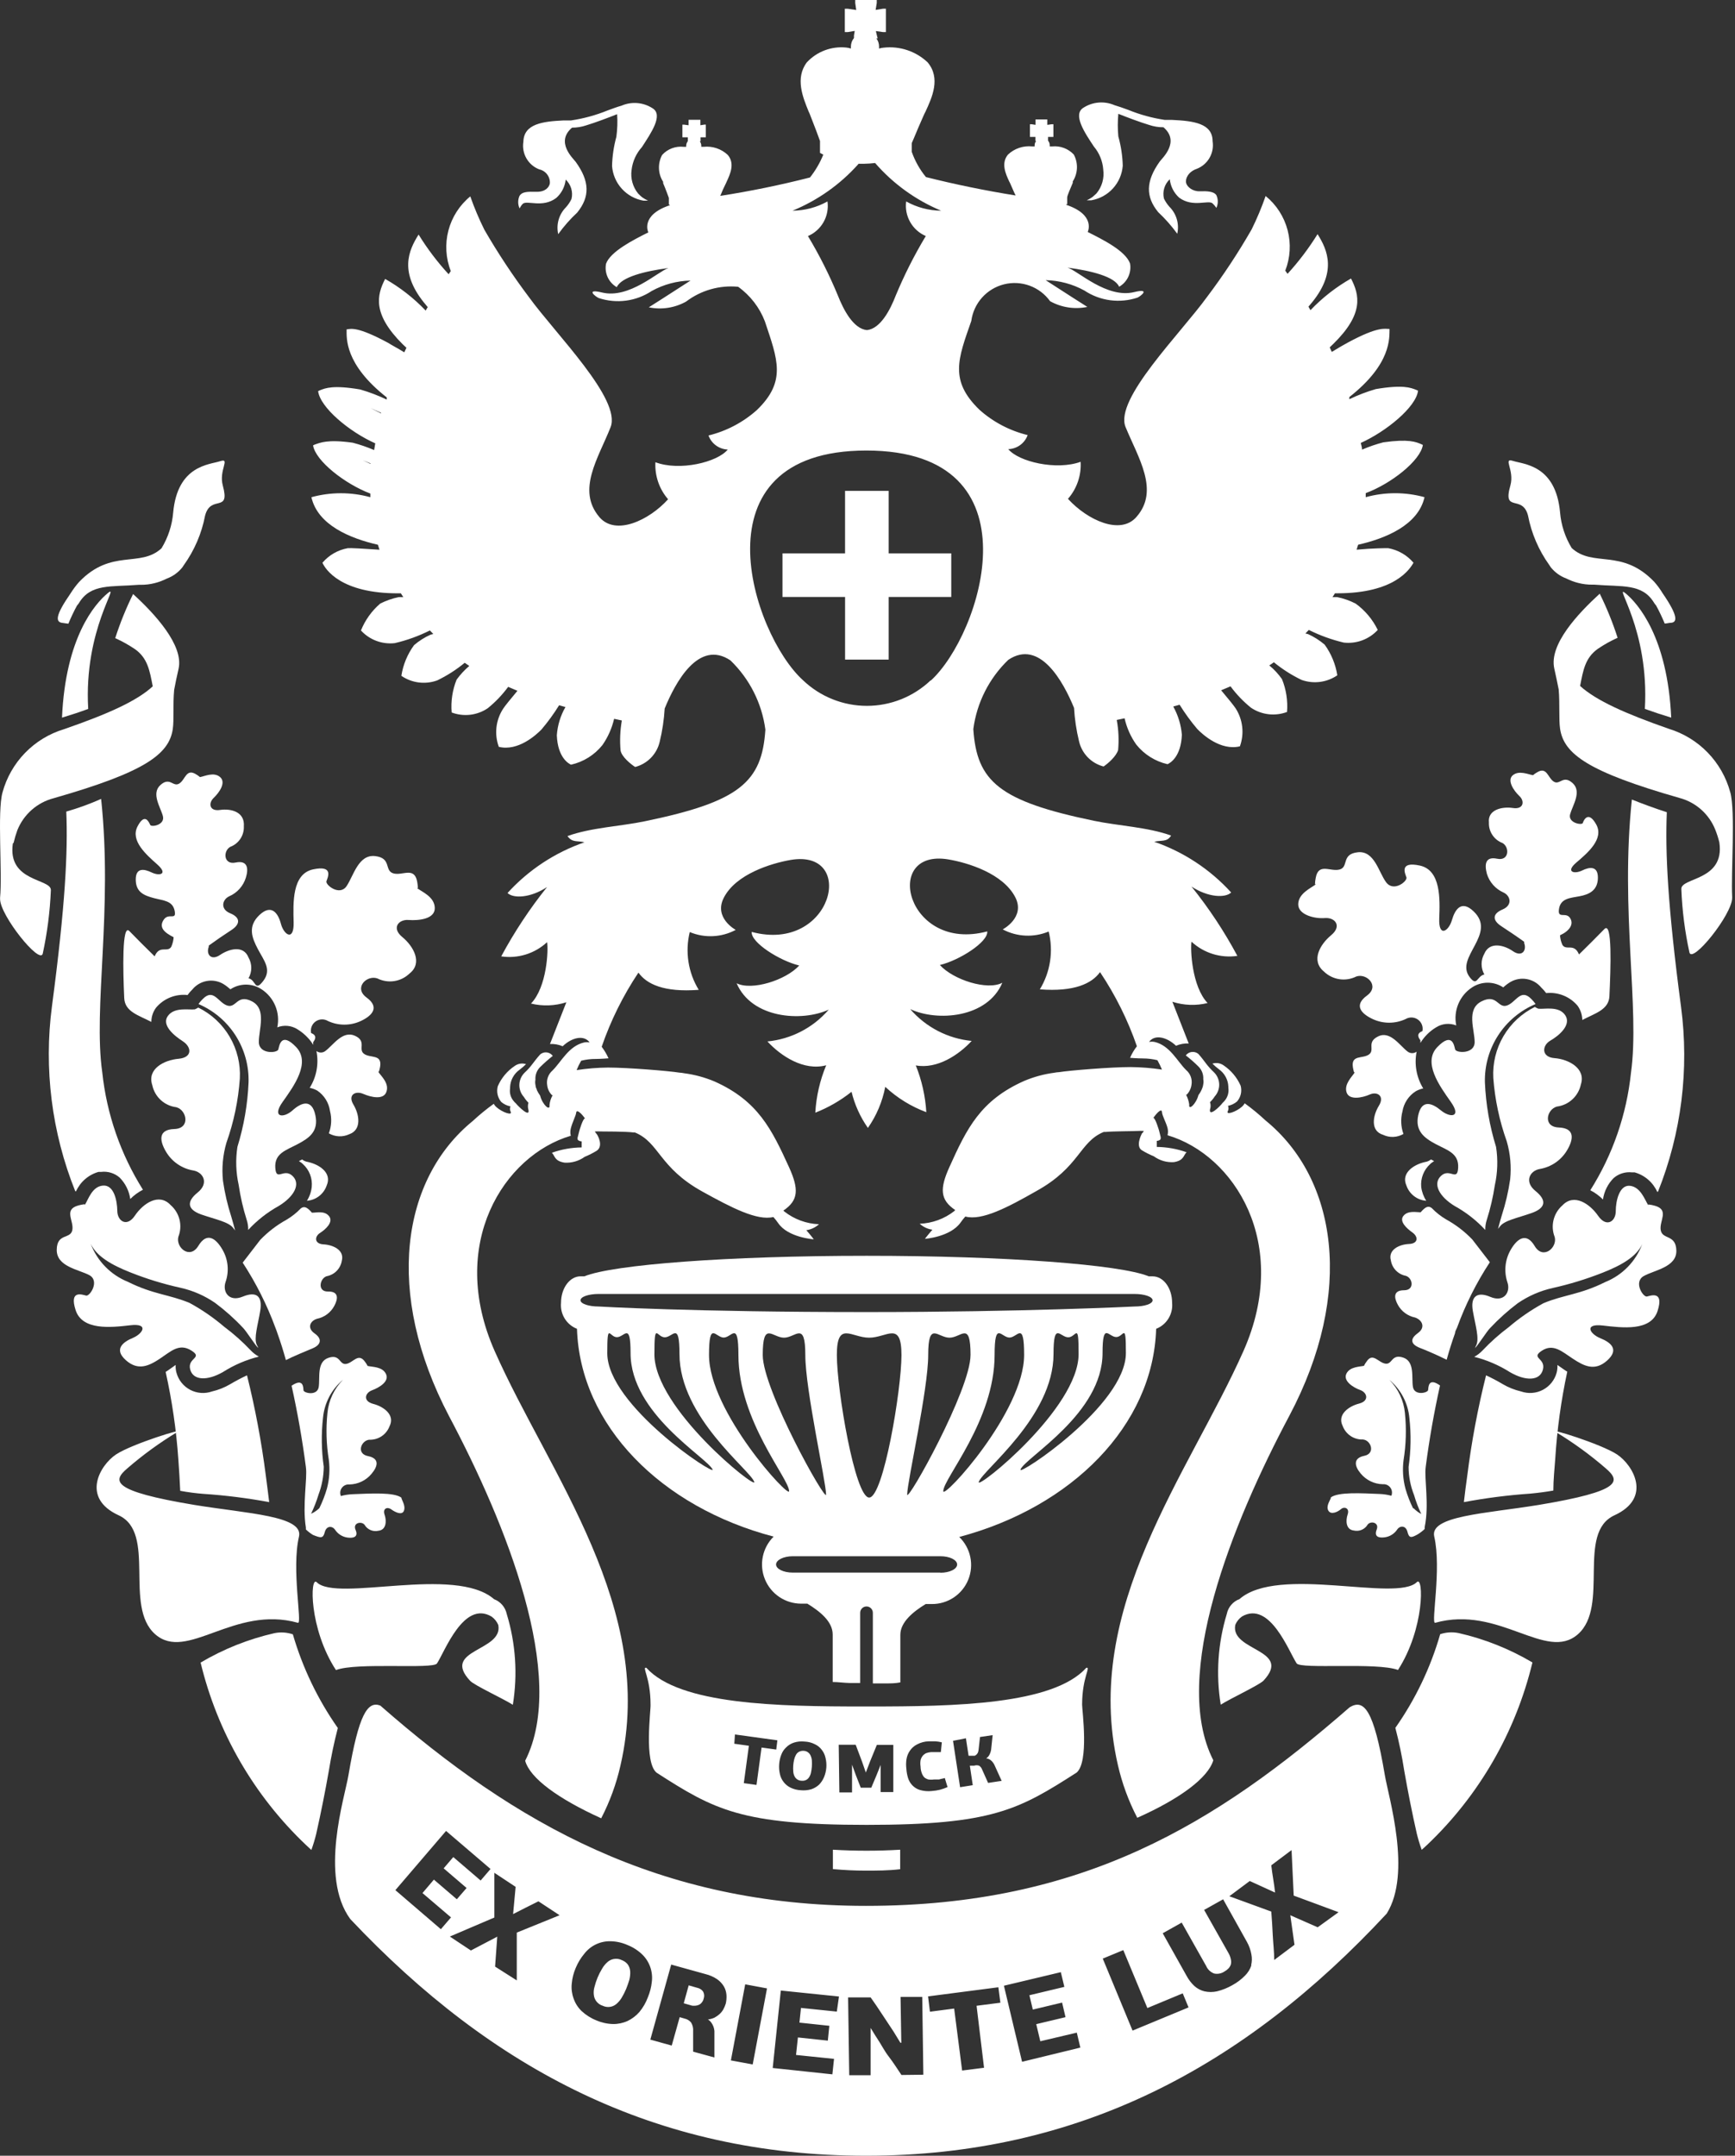 <?xml version="1.0" encoding="UTF-8"?> <svg xmlns="http://www.w3.org/2000/svg" width="736" height="914" viewBox="0 0 736 914" fill="none"><rect x="0" y="0" width="736" height="914" fill="#333333" stroke="none"/><g clip-path="url(#clip0_4768_71)"><path d="M263.79 831.07C262.744 830.541 261.553 830.369 260.4 830.58C259.377 830.753 258.425 831.218 257.66 831.92C256.76 832.72 255.99 833.67 255.4 834.72C253.936 837.119 252.85 839.73 252.18 842.46C251.859 843.56 251.767 844.713 251.91 845.85C252.023 846.894 252.44 847.882 253.108 848.693C253.776 849.503 254.667 850.1 255.67 850.41C256.596 850.854 257.629 851.024 258.647 850.9C259.666 850.776 260.628 850.363 261.42 849.71C262.31 848.96 263.07 848.07 263.68 847.08C264.42 845.86 265.07 844.58 265.62 843.27C266.15 841.97 266.58 840.69 266.96 839.45C267.26 838.31 267.39 837.13 267.34 835.95C267.289 834.92 266.972 833.921 266.42 833.05C265.758 832.145 264.843 831.456 263.79 831.07ZM295.7 842.78L292.15 841.76L290.05 849.36L293.61 850.38C294.11 850.43 294.61 850.43 295.11 850.38C295.6 850.33 296.07 850.21 296.51 850C296.976 849.772 297.383 849.44 297.7 849.03C298.1 848.56 298.37 848.01 298.5 847.41C298.678 846.911 298.746 846.38 298.702 845.852C298.657 845.324 298.499 844.812 298.24 844.35C297.617 843.535 296.717 842.977 295.71 842.78H295.7Z" fill="white"></path><path d="M572.56 723.84C515.8 773.28 459.26 808.06 367.35 808.06C279.63 808.06 218.25 773.02 161.33 723.14C155.95 721.09 152.19 726.79 147.83 752.59C146.28 761.94 135.36 795.59 148.59 813.65C208.79 877.45 278.29 914 367.35 914C457.48 914 527.85 876.37 588.25 811.34C599 794.19 589.01 761.94 587.45 752.59C582.72 724.53 578.53 720.29 572.56 723.84ZM167.72 801.39L189.22 776.29L208.09 792.42L203.89 797.31L192.29 787.37L188.2 792.15L197.93 800.48L193.79 805.26L184.06 796.93L179.22 802.63L191.32 812.95L187.02 817.95L167.72 801.39ZM219.22 819.4V839.66L210.02 833.81L210.94 821.12L199.76 826.98L190.83 821.07L200.24 817.04L209.7 813.01V794.03L218.73 800L217.66 811.55L223.03 808.81L228.41 806.13L237.38 812.03L219.21 819.4H219.22ZM271.24 853.05C269.851 854.648 268.149 855.944 266.24 856.86C264.301 857.743 262.191 858.187 260.06 858.16C257.615 858.105 255.203 857.575 252.96 856.6C250.637 855.676 248.507 854.326 246.68 852.62C245.134 851.125 243.972 849.279 243.29 847.24C242.58 845.27 242.32 843.15 242.54 841.06C242.74 838.73 243.32 836.44 244.26 834.29C245.15 832.17 246.34 830.19 247.81 828.43C249.105 826.73 250.782 825.358 252.705 824.426C254.628 823.493 256.743 823.025 258.88 823.06C261.4 823.09 263.89 823.64 266.19 824.66C268.53 825.58 270.67 826.96 272.48 828.7C273.994 830.186 275.145 832.001 275.844 834.004C276.542 836.007 276.77 838.144 276.51 840.25C276.28 842.51 275.71 844.72 274.84 846.81C273.999 849.077 272.782 851.187 271.24 853.05ZM307.84 849.61C307.58 850.43 307.24 851.22 306.83 851.97C306.399 852.718 305.852 853.393 305.21 853.97C304.56 854.55 303.84 855.06 303.06 855.47C302.19 855.857 301.266 856.11 300.32 856.22C300.92 856.6 301.42 857.09 301.82 857.67C302.532 858.686 302.96 859.873 303.06 861.11V872.34L294.03 869.87V861.17C294.141 859.889 293.84 858.607 293.17 857.51C292.453 856.652 291.465 856.063 290.37 855.84L288.33 855.25L284.95 867.29L275.87 864.77L284.73 832.95L299.25 836.98C301.03 837.41 302.72 838.15 304.25 839.18C305.4 839.99 306.37 841.04 307.09 842.24C307.707 843.329 308.076 844.541 308.17 845.79C308.26 847.072 308.152 848.36 307.85 849.61H307.84ZM319.3 875.3L310.05 873.58L316.12 841.33L325.37 843.05L319.3 875.3ZM354.98 852.89L339.78 851.33L339.13 857.56L351.81 858.91L351.17 865.2L338.48 863.85L337.68 871.27L353.8 872.93L353.1 879.49L327.79 876.8L331.23 843.96L355.9 846.49L354.98 852.89ZM382.4 879.76C380.62 877.13 378.9 874.39 377.02 871.96C375.14 869.55 373.69 866.59 371.97 864.06C371.48 863.36 371.05 862.62 370.62 861.92L369.33 859.82V879.87H360.25L359.77 846.87H369.33C371.06 849.28 372.67 851.7 374.23 854.07C375.79 856.43 377.4 858.91 379.06 861.37L381.96 866.11H382.34L382.02 846.65H391.22L391.69 879.65L382.39 879.76H382.4ZM417.44 876.7L408.14 877.88L404.76 851.6L394.49 852.94L393.69 846.44L423.51 842.57L424.37 849.12L414.27 850.42L417.44 876.7ZM433.57 874.17L425.87 841.92L450.01 836.17L451.51 842.41L436.68 845.95L438.13 852.03L450.55 849.07L452 855.25L439.58 858.21L441.31 865.46L456.79 861.81L458.29 868.15L433.56 874.17H433.57ZM480.44 860.95L467.8 830.42L476.51 826.82L486.72 851.38L501.72 845.15L504.19 851.11L480.44 860.95ZM530.85 833.27C530.296 834.932 529.357 836.439 528.11 837.67C526.525 839.274 524.712 840.635 522.73 841.71C520.71 842.864 518.539 843.732 516.28 844.29C514.52 844.69 512.68 844.69 510.91 844.29C509.329 843.898 507.869 843.122 506.66 842.03C505.316 840.771 504.19 839.298 503.33 837.67L493.23 819.67L501.29 815.16L511.66 833.54C511.982 834.284 512.453 834.953 513.045 835.507C513.637 836.061 514.336 836.488 515.1 836.76C515.838 836.907 516.598 836.907 517.336 836.76C518.074 836.612 518.776 836.32 519.4 835.9C520.034 835.558 520.614 835.123 521.12 834.61C521.58 834.11 521.93 833.53 522.14 832.89C522.31 832.19 522.31 831.45 522.14 830.74C521.96 829.84 521.64 828.96 521.18 828.16L510.8 809.78L518.86 805.27L528.92 823.27C529.87 824.94 530.52 826.76 530.85 828.65C531.15 830.15 531.11 831.72 530.75 833.21L530.85 833.27ZM558.96 817.14L547.36 812.04L549.13 824.56L540.53 831.01C540.53 827.57 540.1 824.13 539.93 820.75C539.77 817.35 539.56 813.92 539.29 810.48L521.49 803.98L530.15 797.52L540.9 802.42C540.69 800.52 540.42 798.58 540.1 796.62C539.77 794.62 539.5 792.74 539.29 790.86L547.89 784.41L548.8 803.71L558.26 807.2L567.83 810.75L558.96 817.15V817.14Z" fill="white"></path><path d="M337.05 753.13C337.328 753.691 337.757 754.165 338.288 754.497C338.82 754.828 339.433 755.006 340.06 755.01C340.7 755.08 341.36 754.97 341.94 754.69C342.47 754.43 342.92 754.02 343.23 753.51C343.62 752.92 343.89 752.27 344.03 751.57C344.384 749.928 344.512 748.246 344.41 746.57C344.373 745.849 344.207 745.141 343.92 744.48C343.709 743.904 343.337 743.401 342.85 743.03C342.316 742.599 341.656 742.353 340.97 742.33C340.284 742.272 339.596 742.403 338.98 742.71C338.41 743.01 337.94 743.48 337.64 744.05C337.29 744.67 337.04 745.35 336.88 746.04C336.493 747.693 336.368 749.397 336.51 751.09C336.55 751.8 336.73 752.49 337.05 753.13Z" fill="white"></path><path d="M278.5 751.57C302.95 767.32 314.4 773.72 367.61 773.72C420.82 773.72 432.11 767.32 456.68 751.57C462.05 747.11 459.04 725.18 459.04 722.77C459.04 711.04 462.91 706.64 460.81 707.12C446.68 722.82 404.75 723.52 369.11 723.52H365.89C330.26 723.52 288.33 722.82 274.19 707.12C272.1 706.64 275.97 711.04 275.97 722.76C276.13 725.18 273.12 747.11 278.5 751.57ZM409.75 737L410.88 744.42H413.46C413.74 744.32 414 744.15 414.21 743.94C414.45 743.7 414.65 743.44 414.81 743.14C414.98 742.72 415.08 742.29 415.13 741.84L415.72 736.47L421.09 735.67L420.45 741.74C420.35 742.5 420.11 743.25 419.75 743.94C419.448 744.587 418.961 745.13 418.35 745.5C418.82 745.57 419.27 745.71 419.7 745.93C420.378 746.299 420.95 746.836 421.36 747.49C421.61 747.81 421.81 748.18 421.96 748.56L424.91 755.06L419.16 755.93L416.63 750.28C416.398 749.598 415.944 749.013 415.34 748.62C414.659 748.389 413.921 748.389 413.24 748.62H411.42L412.65 756.89L407.28 757.75L404.28 738.08L409.75 737ZM384.55 745.82C384.75 744.57 385.23 743.37 385.95 742.32C386.711 741.191 387.742 740.269 388.95 739.64C390.49 738.809 392.201 738.347 393.95 738.29H396.8C397.72 738.36 398.64 738.5 399.54 738.73L399.11 742.86H395.03C394.31 742.92 393.61 743.06 392.93 743.29C392.35 743.56 391.84 743.94 391.43 744.42C390.98 744.97 390.67 745.62 390.51 746.3C390.37 747.194 390.37 748.105 390.51 749C390.52 749.97 390.71 750.93 391.05 751.84C391.29 752.49 391.65 753.1 392.12 753.61C392.63 754.01 393.22 754.31 393.84 754.47C394.63 754.59 395.42 754.59 396.21 754.47H398.31L399.59 754.15C400 754.11 400.4 754 400.78 753.83L401.96 757.7C400.91 758.16 399.84 758.53 398.73 758.83C397.6 759.1 396.45 759.28 395.29 759.36C393.59 759.55 391.89 759.4 390.24 758.93C389.015 758.557 387.906 757.875 387.02 756.95C386.179 756.064 385.553 754.997 385.19 753.83C384.809 752.571 384.574 751.273 384.49 749.96C384.31 748.58 384.33 747.19 384.54 745.82H384.55ZM355.79 739.75H362.99L365.68 746.89L367.29 751.52L369.17 746.62L371.97 739.8H378.95V759.8H373.58V748.3L371.75 752.86L369.6 757.96H365.14L363.04 752.59L361.44 748.19V759.96H356.06L355.79 739.75ZM330.53 747.97C330.63 746.59 330.93 745.23 331.44 743.94C331.882 742.748 332.602 741.678 333.54 740.82C334.46 739.906 335.584 739.224 336.82 738.83C338.27 738.37 339.82 738.23 341.33 738.4C342.85 738.46 344.33 738.84 345.68 739.53C346.854 740.076 347.871 740.908 348.64 741.95C349.41 742.95 349.94 744.1 350.2 745.34C350.863 748.063 350.635 750.926 349.55 753.51C349.055 754.689 348.343 755.764 347.45 756.68C346.507 757.545 345.393 758.203 344.18 758.61C342.754 759.034 341.261 759.18 339.78 759.04C338.26 758.98 336.78 758.61 335.42 757.97C334.26 757.425 333.245 756.613 332.46 755.6C331.672 754.611 331.121 753.455 330.85 752.22C330.521 750.829 330.413 749.395 330.53 747.97ZM311.77 735.39L329.77 737.87L329.29 741.79L323.06 740.93L320.91 756.79L315.53 756.03L317.68 740.18L311.5 739.32L311.77 735.39ZM137.77 649.6C138.52 646.76 141 646.92 142.13 648.59C142.732 649.499 143.524 650.267 144.451 650.842C145.378 651.417 146.418 651.784 147.5 651.92C149.97 652.24 152.12 651.6 150.83 648.64C149.54 645.68 153.31 644.82 154.65 646.49C155.233 647.49 156.123 648.275 157.188 648.729C158.252 649.183 159.435 649.282 160.56 649.01C163.9 648.64 164.06 644.82 163.14 642.19C162.23 639.55 164.33 638.75 165.94 639.93C167.55 641.11 170.45 642.57 171.31 640.63C172.17 638.7 170.67 636.43 170.29 635.25C170.318 635.165 170.318 635.074 170.29 634.99C167.07 632.62 157.39 633.21 149.44 633.53C147.8 633.61 146.18 633.86 144.6 634.29C144.365 633.725 144.28 633.109 144.353 632.502C144.425 631.895 144.654 631.316 145.016 630.823C145.379 630.33 145.862 629.939 146.42 629.688C146.978 629.437 147.591 629.334 148.2 629.39C149.999 629.362 151.77 628.946 153.393 628.169C155.015 627.392 156.45 626.274 157.6 624.89C160.24 621.76 161.2 618.38 156.1 617.36C151 616.34 153.2 610.75 156.64 610.42C158.491 610.494 160.318 609.984 161.862 608.961C163.406 607.937 164.588 606.453 165.24 604.72C167.71 599.89 162.71 596.34 158.3 595.22C153.9 594.08 154.76 590.59 157.82 589.46C160.88 588.33 165.29 585.7 163.73 582.53C162.18 579.36 157.93 579.63 155.94 579.14C155.64 578.54 155.28 577.96 154.87 577.42C152.02 573.34 149.87 577.8 146.86 578.28C143.85 578.77 144.44 573.98 139.33 575.7C134.23 577.42 135.83 584.25 135.19 588.12C134.55 591.99 128.85 590.64 128.74 589.46C128.64 588.28 128.74 584.09 123.69 587.53C126.231 598.933 128.256 610.445 129.76 622.03C130.46 626.93 128.21 638.16 129.76 647.67V648.47C130.68 649.36 131.69 650.13 132.77 650.79C136.05 652.08 137.07 652.4 137.77 649.61V649.6ZM135.08 633.8C136.535 629.989 137.3 625.949 137.34 621.87C136.354 614.995 136.247 608.022 137.02 601.12C137.308 598.006 138.208 594.98 139.666 592.214C141.124 589.448 143.114 586.997 145.52 585C141.745 588.782 139.404 593.76 138.9 599.08C138.223 605.724 138.425 612.429 139.5 619.02C140 623.07 139.74 627.18 138.69 631.12C137.858 633.986 136.778 636.773 135.46 639.45C134.438 640.432 133.254 641.231 131.96 641.81C133.2 639.225 134.247 636.551 135.09 633.81L135.08 633.8ZM82.43 638.06C46.85 632.15 47.76 627.9 54 622.58C60.593 616.869 67.658 611.727 75.12 607.21C79.1 605.06 55.93 612.21 49.22 616.67C42.49 621.13 34.16 635.05 50.34 642.47C66.52 649.89 52.34 681.01 65.82 692.89C79.32 704.76 99.2 680.42 126.4 688.05C128.28 688.53 123.6 665.25 126.83 651.5C128.87 642.68 105.11 641.77 82.43 638.06ZM130.2 509.11C132.082 508.969 133.881 508.277 135.372 507.122C136.864 505.966 137.983 504.397 138.59 502.61C140.95 497.23 135.36 493.68 130.63 492.66C129.73 492.53 128.87 492.16 128.16 491.59L126.81 492.29L128 493.09L128.53 493.58C129.862 494.789 130.891 496.294 131.535 497.974C132.18 499.653 132.421 501.46 132.24 503.25C132.016 505.333 131.319 507.338 130.2 509.11ZM138.6 541.09C140.203 540.793 141.676 540.009 142.819 538.847C143.962 537.684 144.72 536.198 144.99 534.59C146.22 529.96 141.22 527.81 137.25 527.59C133.27 527.39 133.38 524.26 135.75 522.76C138.11 521.26 141.55 518.14 139.61 515.66C137.68 513.19 134.24 514.21 132.31 514.16C131.92 513.7 131.51 513.26 131.07 512.86C129.57 511.47 128.54 511.63 127.57 512.38C125.776 514.248 123.734 515.86 121.5 517.17C117.379 519.441 113.627 522.324 110.37 525.72L102.95 535.34C108.63 544.02 113.3 553.33 116.88 563.07C117.2 563.82 117.47 564.63 117.74 565.44C119.03 569.04 120.21 572.8 121.28 576.67C124.4 575.06 129.51 572.97 132.73 571.62C135.96 570.27 136.93 567.8 133.49 565.38C130.04 562.96 131.66 560.01 134.45 559.15C135.987 558.841 137.438 558.199 138.701 557.269C139.963 556.34 141.008 555.146 141.76 553.77C143.48 550.65 143.76 547.48 139.13 547.59C134.51 547.69 135.63 542 138.59 541.09H138.6ZM93.38 343.4C88.82 344.1 88.28 340.56 90.64 338.3C93.01 336.04 96.02 331.8 93.38 329.48C90.75 327.18 86.88 329.11 84.84 329.48C84.32 329.04 83.76 328.64 83.17 328.3C78.93 325.67 78.66 330.61 76.02 332.22C73.39 333.84 72.1 329.22 68.07 332.82C64.04 336.42 68.07 342.17 69.09 345.98C70.11 349.8 64.19 350.82 63.72 349.75C63.23 348.67 61.46 344.37 58.34 350.39C55.22 356.41 62 362.32 66.73 366.52C71.46 370.71 67.63 371.52 64.31 369.9C60.97 368.29 57.48 367.86 57.59 373.13C57.69 378.39 61.29 379.73 65.39 380.81C69.47 381.89 73.23 381.89 74.09 386.19C74.95 390.49 71.51 386.78 69.41 390C67.31 393.23 69.68 395.38 73.66 397.37C73.56 398.78 73.22 400.17 72.64 401.45C70.97 404.03 67.69 400.49 65.6 405.48C61.83 401.78 57.96 397.96 54.85 394.73C51.73 391.51 52.15 411.29 52.7 423.17C52.97 428.97 58.72 430.42 64.2 433.27C64.2 431.11 64.9 429 66.19 427.25C67.805 425.322 69.872 423.823 72.206 422.886C74.541 421.95 77.07 421.604 79.57 421.88C80.17 421.02 80.86 420.23 81.61 419.51C83.156 417.635 85.316 416.369 87.708 415.937C90.099 415.505 92.566 415.935 94.67 417.15C95.77 417.83 96.79 418.6 97.74 419.45C99.701 418.154 102 417.463 104.35 417.463C106.7 417.463 108.999 418.154 110.96 419.45C113.57 421.151 115.604 423.602 116.795 426.481C117.986 429.36 118.277 432.532 117.63 435.58C119.017 435.033 120.513 434.821 121.997 434.961C123.481 435.102 124.911 435.592 126.17 436.39C127.8 437.39 129.28 438.59 130.57 439.99C131.45 440.9 132.2 441.91 132.84 443C132.865 442.624 132.865 442.246 132.84 441.87C133.7 440.74 134.66 439.02 131.98 438C131.782 437.087 131.856 436.135 132.193 435.264C132.53 434.392 133.115 433.638 133.876 433.096C134.637 432.553 135.54 432.245 136.474 432.21C137.407 432.176 138.331 432.415 139.13 432.9C141.311 433.91 143.686 434.434 146.09 434.434C148.494 434.434 150.869 433.91 153.05 432.9C157.99 430.59 161.11 427.04 155.52 422.95C149.92 418.87 155.52 413.28 160.09 414.84C162.302 415.95 164.804 416.345 167.25 415.968C169.696 415.592 171.964 414.464 173.74 412.74C179.44 408.28 175.35 401.13 170.68 397.31C166 393.5 169.01 389.74 173.31 390.06C177.61 390.38 184.54 389.68 184.44 384.96C184.33 380.22 179.06 378.18 176.86 376.51H177.29C177.232 375.612 177.125 374.717 176.97 373.83C175.78 367.27 170.67 371.46 166.81 370.28C162.94 369.1 166.21 363.78 159.12 362.97C152.02 362.17 149.98 371.35 147.02 375.71C144.07 380.06 137.94 375.17 138.48 373.61C139.02 372.05 141.71 366.68 132.78 368.61C123.86 370.55 124.34 382.75 124.56 391.02C124.77 399.3 120.42 396.4 119.18 391.72C117.95 387.05 115.1 383.18 110.05 387.96C105 392.75 106.82 397.53 109.4 402.42C111.98 407.32 115.37 411.07 111.66 415.92C107.96 420.75 108.65 415.48 105.42 414.78C106.188 413.439 106.593 411.92 106.593 410.375C106.593 408.83 106.188 407.311 105.42 405.97C103.28 400.59 97.15 402.31 93.33 404.89C89.51 407.47 87.36 404.57 88.55 401.45C88.529 401.274 88.529 401.096 88.55 400.92C91.68 398.651 94.867 396.464 98.11 394.36C102.09 391.78 101.99 388.98 97.63 387.21C93.28 385.44 94.3 381.35 97.25 380.01C98.924 379.278 100.421 378.193 101.638 376.83C102.854 375.466 103.762 373.856 104.3 372.11C105.48 368.24 105.1 364.63 99.94 365.71C94.78 366.79 94.57 360.77 97.68 359.05C99.438 358.394 100.943 357.197 101.978 355.632C103.013 354.067 103.525 352.214 103.44 350.34C103.92 344.1 97.84 342.76 93.38 343.4ZM154.12 463.8C157.34 465.2 162.77 466.5 163.95 462.84C165.14 459.18 161.65 456.28 160.45 454.4H160.73C160.96 453.68 161.13 452.94 161.26 452.2C162.07 446.82 157.13 448.76 154.44 446.82C151.75 444.89 155.73 441.45 150.52 439.13C145.3 436.83 141.38 443.11 137.99 445.63C137.449 446.039 136.789 446.26 136.11 446.26C135.432 446.26 134.772 446.039 134.23 445.63C135.303 451.003 134.283 456.583 131.38 461.23C132.51 461.45 133.6 461.85 134.61 462.41C136.052 463.393 137.274 464.666 138.198 466.146C139.123 467.626 139.729 469.283 139.98 471.01C140.802 474.154 140.634 477.475 139.5 480.52C140.805 481.275 142.272 481.704 143.778 481.77C145.284 481.836 146.784 481.538 148.15 480.9C153.53 479.02 152.45 472.51 149.92 468.32C147.4 464.12 150.89 462.36 154.12 463.81V463.8Z" fill="white"></path><path d="M104.64 517.18C105.11 518.56 105.32 520.02 105.28 521.48C109.027 517.425 113.399 513.995 118.23 511.32C124.73 507.39 127.75 501.97 124.03 498.52C120.33 495.09 117.16 501.16 116.78 495.09C116.41 489.01 121.3 487.72 126.18 485.14C131.08 482.56 135.28 479.77 133.77 472.78C132.27 465.79 127.85 467.4 124.09 470.79C120.33 474.18 115.12 473.91 119.9 467.19C124.68 460.47 131.94 450.53 125.6 443.92C119.26 437.31 118.5 443.32 118.07 444.94C117.64 446.55 109.85 447.09 109.8 441.82C109.74 436.55 113.24 427.85 106.9 424.57C100.55 421.29 100.28 427.57 96.41 426.34C92.54 425.11 90.61 418.82 85.98 423.6C85.32 424.23 84.72 424.93 84.21 425.7C90.671 428.468 96.151 433.115 99.937 439.037C103.723 444.96 105.641 451.884 105.44 458.91C105.047 468.196 103.457 477.392 100.71 486.27C99.891 491.634 100.074 497.103 101.25 502.4C101.98 507.4 103.12 512.35 104.64 517.18Z" fill="white"></path><path d="M101.74 457.3C102.073 451.108 100.58 444.954 97.446 439.602C94.312 434.251 89.674 429.939 84.11 427.2C83.644 427.483 83.16 427.734 82.66 427.95C80.08 428.27 74 426.87 71.21 430.75C68.41 434.61 73.79 439.07 77.55 441.49C81.31 443.91 81.75 448.37 75.72 448.91C69.7 449.44 62.28 453.15 64.6 460.09C65.106 462.512 66.357 464.716 68.177 466.392C69.996 468.068 72.295 469.134 74.75 469.44C79.22 470.57 80.94 478.47 73.95 478.69C66.96 478.9 67.66 483.69 70.45 488.36C71.68 490.432 73.345 492.211 75.331 493.576C77.317 494.94 79.575 495.856 81.95 496.26C86.2 496.96 88.78 501.64 83.84 505.61C78.89 509.59 79.59 512.92 85.5 514.97C91.42 517.01 97.06 518.08 98.94 520.67L99.74 521.68C99.26 519.86 98.73 517.92 98.14 515.93C96.525 510.954 95.338 505.849 94.59 500.67C94.025 495.251 94.517 489.772 96.04 484.54C99.171 475.759 101.089 466.591 101.74 457.29V457.3ZM185.36 705.3C188.69 700.24 196.7 678.42 208.52 685.4C209.781 686.296 210.768 687.525 211.37 688.95C213.63 700.18 186.92 699.27 199.44 712.65C201.27 714.59 213.63 720.29 217.55 722.81C219.643 709.955 218.761 696.791 214.97 684.33C214.676 682.915 214.029 681.597 213.091 680.497C212.152 679.398 210.952 678.553 209.6 678.04C192.99 663.58 142.95 679.44 134.35 670.84C131.45 667.99 131.02 690.51 142.52 708.09C151.22 704.7 183.69 707.82 185.36 705.29V705.3ZM55.19 561.9C63.41 560.93 60.56 565.5 56.32 567.27C52.07 569.04 48.2 572.11 53.42 576.73C58.62 581.35 63.25 579.1 67.87 576.03C72.49 572.97 75.99 569.37 81.15 572.59C86.31 575.82 79.43 575.66 80.66 580.55C81.9 585.44 88.08 585.49 94.64 581.68C99.315 578.721 104.433 576.527 109.8 575.18C108.52 574.489 107.359 573.598 106.36 572.54C102.9 568.89 99.15 565.54 95.12 562.54C90.593 558.675 85.677 555.29 80.45 552.44C71.9 548.84 65.13 548.89 54.22 543.46C50.625 542.005 47.37 539.821 44.659 537.047C41.949 534.273 39.842 530.968 38.47 527.34C41 532.71 47.39 536.37 55.46 539.54C62.299 542.25 69.345 544.407 76.53 545.99C81.85 547.17 86.887 549.378 91.36 552.49C95.567 555.632 99.489 559.139 103.08 562.97C104.53 564.42 108.08 570.12 109.48 571.47C109.48 571.03 109.1 570.6 108.94 570.23C107.59 567.33 109.37 561.95 110.39 555.77C111.41 549.59 108.83 547.33 102.97 549.75C97.11 552.17 94.32 547.71 95.66 543.62C96.465 541.351 96.763 538.933 96.531 536.536C96.299 534.14 95.545 531.823 94.32 529.75C91.57 525.02 87.76 522.23 84.16 528.2C80.56 534.16 74.48 528.9 75.66 524.38C76.571 522.077 76.746 519.548 76.16 517.141C75.575 514.734 74.258 512.568 72.39 510.94C67.39 505.57 60.62 510.35 57.23 515.4C53.84 520.46 49.81 517.77 49.76 513.41C49.7 509.06 48.36 502.29 43.68 502.67C39.01 503.04 37.45 508.63 35.94 510.94V510.57C35.02 510.67 34.1 510.85 33.2 511.1C26.86 512.88 31.43 517.55 30.68 521.53C29.92 525.51 24.18 522.71 24.07 529.86C23.96 537.01 33.2 538.19 37.83 540.61C42.45 543.03 38.15 549.7 36.53 549.31C34.93 548.94 29.28 546.74 32.07 555.45C34.87 564.15 46.97 562.86 55.19 561.9ZM5.78 357.32C6.202 355.496 6.736 353.699 7.38 351.94C8.707 348.652 10.784 345.72 13.445 343.378C16.107 341.036 19.28 339.348 22.71 338.45C61.25 327.43 71.67 319.91 73.29 309.15C73.88 305.13 73.29 298.79 73.88 292.5C74.41 289.7 75.01 286.7 75.76 283.52C77.96 273.58 65.71 260.3 56.46 251.86C53.473 257.897 50.94 264.148 48.88 270.56C51.803 271.882 54.609 273.448 57.27 275.24C62.64 279.06 63.5 284.33 64.79 290.99C58.07 297.23 45.66 302.76 27.17 309.16C20.892 311.051 15.2 314.511 10.63 319.212C6.059 323.913 2.763 329.701 1.05 336.03C-1.21 344.15 1.05 370.16 0.03 380.64V381.18C0.03 388.12 16.85 409.08 18.13 404.35C20.046 395.505 21.201 386.513 21.58 377.47C21.9 372.42 3.04 374.09 5.45 357.64L5.78 357.32Z" fill="white"></path><path d="M26.7 264.13L29 264.45C30.09 261.82 31.3 259.25 32.66 256.76C32.98 256.41 33.27 256.04 33.52 255.63C38.52 247.36 47.02 248.92 58.84 247.95H59.54C61.64 247.98 63.74 247.73 65.77 247.2C67.5 246.752 69.176 246.118 70.77 245.31C73.34 244.36 75.61 242.72 77.33 240.58C77.56 240.28 77.78 239.95 77.97 239.62C82.472 233.352 85.553 226.179 87 218.6C89.42 209.46 97.75 217.8 94.53 205.92C92.7 199.36 97.91 194.04 93.4 195.54C88.88 197.04 75.28 197.21 73.46 217.37C73.004 222.719 71.309 227.888 68.51 232.47C59.43 240.85 47.28 232.47 33.58 246.71C32.227 248.239 31.003 249.878 29.92 251.61C23.26 261.22 23.47 263.86 26.7 264.13ZM604.8 621.92C606.304 610.334 608.329 598.822 610.87 587.42C605.87 583.87 605.98 588.12 605.82 589.35C605.66 590.59 600.02 591.88 599.37 588.01C598.72 584.14 600.28 577.26 595.23 575.59C590.18 573.93 590.72 578.6 587.71 578.17C584.7 577.74 582.33 573.23 579.7 577.31C579.284 577.846 578.922 578.422 578.62 579.03H578.89C576.9 579.52 572.66 579.36 571.15 582.42C569.65 585.48 574 588.28 577.01 589.35C580.02 590.43 580.93 593.98 576.53 595.1C572.12 596.23 567.12 599.78 569.59 604.62C570.241 606.354 571.423 607.839 572.967 608.862C574.511 609.886 576.339 610.396 578.19 610.32C581.63 610.64 583.57 616.28 578.73 617.25C573.89 618.22 574.59 621.65 577.23 624.77C578.378 626.156 579.813 627.278 581.435 628.059C583.058 628.839 584.83 629.259 586.63 629.29C587.237 629.238 587.848 629.343 588.403 629.594C588.958 629.846 589.439 630.235 589.8 630.726C590.161 631.217 590.39 631.792 590.466 632.397C590.541 633.001 590.46 633.615 590.23 634.18C588.65 633.75 587.03 633.5 585.39 633.43C577.44 633.1 567.76 632.51 564.54 634.88C564.511 634.967 564.511 635.062 564.54 635.15C564.16 636.33 562.39 638.65 563.52 640.52C564.65 642.4 567.55 641.01 568.89 639.82C570.24 638.64 572.6 639.39 571.69 642.08C570.77 644.77 570.94 648.53 574.27 648.91C575.396 649.18 576.58 649.08 577.645 648.624C578.709 648.169 579.599 647.381 580.18 646.38C581.53 644.71 585.18 645.52 584 648.53C582.82 651.54 584.86 652.13 587.33 651.81C588.414 651.675 589.456 651.308 590.384 650.733C591.313 650.158 592.106 649.389 592.71 648.48C593.83 646.81 596.36 646.65 597.06 649.5C597.76 652.35 598.78 651.97 601.36 650.57C602.44 649.91 603.46 649.14 604.36 648.27C604.334 648 604.334 647.729 604.36 647.46C606.36 637.89 604.1 626.82 604.8 621.92ZM599.42 639.5C598.106 636.822 597.029 634.035 596.2 631.17C595.152 627.226 594.881 623.117 595.4 619.07C596.46 612.48 596.66 605.77 595.98 599.13C595.481 593.813 593.147 588.835 589.38 585.05C591.786 587.048 593.774 589.502 595.23 592.27C596.687 595.037 597.584 598.065 597.87 601.18C598.64 608.08 598.53 615.05 597.54 621.93C597.54 626.01 598.34 630.06 599.85 633.86C600.646 636.628 601.673 639.324 602.92 641.92C601.725 641.284 600.636 640.467 599.69 639.5H599.42ZM685.98 616.67C679.21 612.21 656.1 605.06 660.08 607.21C667.542 611.727 674.607 616.868 681.2 622.58C687.43 627.96 688.35 632.15 652.76 638.06C630.08 641.77 606.33 642.68 608.42 651.5C611.59 665.26 606.92 688.53 608.8 688.05C636 680.42 655.88 704.76 669.37 692.89C682.87 681.01 668.67 649.89 684.85 642.47C701.03 635.05 692.7 621.13 685.98 616.67ZM607.18 493.1L608.37 492.29L607.02 491.59C606.32 492.15 605.49 492.53 604.61 492.66C599.82 493.68 594.23 497.29 596.6 502.61C597.209 504.402 598.335 505.976 599.834 507.132C601.334 508.288 603.141 508.976 605.03 509.11C603.883 507.343 603.151 505.34 602.89 503.25C602.727 501.457 602.982 499.651 603.634 497.973C604.287 496.295 605.319 494.791 606.65 493.58L607.18 493.09V493.1ZM601.48 565.22C598.04 567.64 598.36 569.89 602.23 571.45C606.116 572.974 609.936 574.662 613.68 576.51C614.76 572.64 615.94 568.87 617.23 565.27C617.23 564.47 617.77 563.66 618.09 562.91C621.636 553.155 626.304 543.846 632 535.17L624.58 525.55C621.33 522.15 617.58 519.28 613.46 517.01C611.223 515.7 609.177 514.088 607.38 512.22C606.41 511.47 605.39 511.31 603.88 512.71C603.45 513.11 603.03 513.54 602.65 514C600.83 514 597.28 513.14 595.35 515.5C593.41 517.87 596.79 520.88 599.21 522.6C601.63 524.32 601.74 527.27 597.71 527.43C593.68 527.6 588.73 529.8 590.02 534.43C590.28 536.034 591.028 537.518 592.163 538.681C593.297 539.845 594.763 540.63 596.36 540.93C599.32 541.83 600.18 547.05 595.61 547.05C591.04 547.05 591.26 550.12 592.98 553.23C593.731 554.604 594.773 555.798 596.034 556.728C597.295 557.657 598.745 558.299 600.28 558.61C603.3 559.63 604.86 562.8 601.47 565.21L601.48 565.22ZM562.06 389.24C566.36 388.92 569.37 392.63 564.7 396.5C560.02 400.37 555.94 407.25 561.63 411.93C563.416 413.654 565.693 414.781 568.146 415.157C570.6 415.534 573.11 415.14 575.33 414.03C579.69 412.46 585.5 418.05 579.85 422.13C574.21 426.23 577.38 429.77 582.33 432.08C584.511 433.089 586.886 433.612 589.29 433.612C591.694 433.612 594.069 433.089 596.25 432.08C597.05 431.6 597.972 431.364 598.904 431.401C599.836 431.438 600.736 431.746 601.496 432.288C602.255 432.829 602.839 433.58 603.178 434.449C603.516 435.318 603.593 436.267 603.4 437.18C600.7 438.21 601.68 439.93 602.54 441.06C602.515 441.436 602.515 441.813 602.54 442.19C604.198 439.481 606.487 437.213 609.21 435.58C610.469 434.782 611.899 434.293 613.383 434.152C614.867 434.011 616.363 434.223 617.75 434.77C617.123 431.717 617.428 428.546 618.626 425.67C619.825 422.793 621.861 420.344 624.47 418.64C626.431 417.345 628.73 416.655 631.08 416.655C633.43 416.655 635.729 417.345 637.69 418.64C638.63 417.77 639.65 417 640.75 416.34C642.854 415.122 645.321 414.691 647.713 415.124C650.105 415.556 652.265 416.823 653.81 418.7C654.57 419.43 655.27 420.22 655.91 421.06C658.403 420.797 660.922 421.15 663.246 422.088C665.57 423.026 667.628 424.52 669.24 426.44C670.494 428.201 671.187 430.298 671.23 432.46C676.6 429.61 682.46 428.16 682.73 422.36C683.27 410.47 684.02 390.37 680.58 393.92C677.14 397.47 673.38 401.17 669.83 404.67C667.73 399.67 664.45 403.22 662.79 400.64C662.205 399.349 661.86 397.963 661.77 396.55C665.75 394.73 667.79 391.88 666.01 389.19C664.24 386.5 660.64 389.83 661.34 385.37C662.04 380.91 665.96 380.75 670.04 380C674.13 379.25 677.74 377.52 677.84 372.31C677.94 367.1 674.4 367.47 671.12 369.09C667.84 370.69 663.97 369.73 668.7 365.7C673.43 361.67 680.53 355.7 677.14 349.58C673.75 343.45 671.76 347.86 671.44 348.93C671.12 350.01 664.99 348.93 666.07 345.17C667.14 341.41 671.12 335.6 667.09 332C663.06 328.4 661.71 333.02 659.13 331.4C656.55 329.8 656.23 324.85 651.99 327.49C651.39 327.82 650.84 328.22 650.32 328.67C648.28 328.35 644.41 326.52 641.77 328.67C639.14 330.82 642.15 335.27 644.51 337.48C646.88 339.68 646.34 343.28 641.77 342.58C637.2 341.89 631.02 343.28 631.61 348.72C631.525 350.591 632.036 352.442 633.07 354.005C634.103 355.568 635.605 356.764 637.36 357.42C640.43 359.14 640.26 365.16 635.11 364.09C629.95 363.01 629.73 366.61 630.75 370.49C631.285 372.23 632.186 373.836 633.393 375.199C634.601 376.561 636.087 377.649 637.75 378.39C640.75 379.73 641.77 383.76 637.42 385.59C633.07 387.42 632.96 390.16 636.94 392.74C639.57 394.46 643.44 397.04 646.56 399.29V399.83C647.74 402.95 645.64 405.96 641.77 403.27C637.9 400.58 631.83 399.19 629.67 404.35C628.903 405.691 628.499 407.209 628.499 408.755C628.499 410.3 628.903 411.818 629.67 413.16C626.45 413.86 626.67 418.54 623.45 414.29C620.22 410.04 623.07 405.69 625.65 400.79C628.23 395.91 630.11 391.12 625.05 386.34C620 381.56 617.26 385.43 615.92 390.1C614.58 394.78 610.22 397.68 610.54 389.4C610.87 381.13 611.24 368.93 602.32 366.99C593.4 365.05 596.09 370.43 596.62 371.99C597.16 373.55 591.25 378.39 588.02 374.09C584.8 369.79 583.08 360.59 575.98 361.35C568.88 362.1 572.22 367.58 568.3 368.65C564.37 369.73 559.32 365.65 558.14 372.2C557.96 373.09 557.84 373.99 557.82 374.9H558.25C556.1 376.56 550.83 378.76 550.72 383.33C550.62 387.9 557.76 389.62 562.06 389.24ZM586.75 481.16C588.107 481.798 589.599 482.097 591.097 482.031C592.595 481.965 594.055 481.535 595.35 480.78C594.253 477.725 594.103 474.411 594.92 471.27C595.202 469.519 595.852 467.848 596.826 466.366C597.799 464.883 599.075 463.624 600.57 462.67C601.56 462.12 602.63 461.72 603.74 461.48C600.885 456.822 599.885 451.26 600.94 445.9C600.395 446.301 599.737 446.517 599.06 446.517C598.384 446.517 597.725 446.301 597.18 445.9C593.79 443.37 589.82 436.92 584.66 439.4C579.5 441.87 583.42 445.15 580.73 447.08C578.04 449.02 573.1 447.08 573.9 452.46C574.02 453.2 574.18 453.94 574.39 454.66H574.71C573.53 456.54 570.14 459.6 571.21 463.1C572.29 466.6 577.88 465.46 581.05 464.06C584.23 462.66 587.5 464.66 584.92 468.85C582.34 473.05 581.22 479.55 586.75 481.15V481.16Z" fill="white"></path><path d="M634.64 486.27C631.893 477.391 630.303 468.196 629.91 458.91C629.731 451.853 631.688 444.906 635.525 438.98C639.361 433.055 644.898 428.426 651.41 425.7C650.881 424.951 650.289 424.248 649.64 423.6C645.01 418.82 643.08 425.1 639.21 426.34C635.34 427.58 635.07 421.24 628.46 424.57C621.85 427.9 625.56 436.61 625.56 441.82C625.56 447.03 617.71 446.5 617.28 444.94C616.85 443.38 616.1 437.36 609.75 443.92C603.41 450.47 610.67 460.42 615.45 467.19C620.23 473.96 615.02 473.91 611.25 470.79C607.5 467.67 603.15 466.01 601.64 472.78C600.14 479.55 604.27 482.56 609.16 485.14C614.06 487.72 618.89 489.01 618.56 495.09C618.25 501.16 615.02 495.09 611.31 498.53C607.61 501.97 610.61 507.4 617.06 511.32C621.909 513.994 626.301 517.423 630.07 521.48C630.03 520.02 630.25 518.56 630.71 517.18C632.226 512.404 633.363 507.515 634.11 502.56C635.303 497.211 635.483 491.685 634.64 486.27Z" fill="white"></path><path d="M660.45 469.17C662.904 468.857 665.2 467.789 667.02 466.114C668.84 464.439 670.095 462.239 670.61 459.82C672.86 452.89 665.23 449.07 659.48 448.64C653.73 448.21 654.11 443.27 657.65 441.22C661.2 439.18 666.74 434.62 664 430.47C661.25 426.34 655.13 428 652.55 427.67C652.05 427.47 651.55 427.22 651.1 426.93C645.536 429.669 640.9 433.982 637.766 439.333C634.631 444.684 633.138 450.838 633.47 457.03C634.15 466.2 636.07 475.23 639.17 483.9C640.693 489.132 641.185 494.61 640.62 500.03C639.872 505.208 638.684 510.313 637.07 515.29C636.47 517.28 635.94 519.21 635.46 521.04L636.26 520.02C638.14 517.44 643.73 516.42 649.7 514.32C655.67 512.22 656.31 508.95 651.37 504.97C646.42 500.99 649 496.32 653.25 495.62C655.623 495.21 657.879 494.292 659.864 492.928C661.849 491.565 663.516 489.788 664.75 487.72C667.55 483.04 668.19 478.32 661.25 478.04C654.32 477.77 656.15 470.3 660.45 469.17ZM601.04 670.79C592.34 679.39 542.3 663.53 525.8 677.99C524.441 678.492 523.233 679.334 522.291 680.435C521.35 681.536 520.705 682.86 520.42 684.28C516.63 696.741 515.747 709.905 517.84 722.76C521.77 720.24 533.97 714.54 535.96 712.6C548.48 699.22 521.76 700.13 524.02 688.9C524.622 687.475 525.609 686.246 526.87 685.35C538.7 678.58 546.71 700.19 550.04 705.24C551.7 707.82 584.22 704.7 593.04 708.04C604.38 690.46 603.94 667.94 601.04 670.79ZM704.5 521.64C703.75 517.66 708.32 512.99 701.98 511.21C701.08 510.96 700.17 510.77 699.24 510.68V511.05C697.74 508.75 696.01 503.31 691.5 502.77C686.98 502.24 685.42 509.07 685.42 513.52C685.42 517.99 681.4 520.52 677.96 515.52C674.51 510.52 667.8 505.78 662.8 511.05C660.93 512.676 659.611 514.842 659.024 517.249C658.436 519.656 658.61 522.186 659.52 524.49C660.7 529 654.57 534.27 651.02 528.3C647.48 522.34 643.61 525.13 640.87 529.86C639.662 531.939 638.913 534.252 638.671 536.644C638.43 539.036 638.702 541.452 639.47 543.73C640.87 547.82 638.02 552.33 632.21 549.86C626.41 547.39 623.72 549.86 624.8 555.88C625.87 561.9 627.6 567.43 626.25 570.34C626.04 570.74 625.85 571.14 625.71 571.57C627.11 570.23 630.65 564.53 632.11 563.08C635.693 559.263 639.594 555.757 643.77 552.6C648.27 549.5 653.32 547.29 658.66 546.1C665.84 544.5 672.88 542.34 679.73 539.65C687.79 536.48 694.19 532.87 696.66 527.45C695.309 531.082 693.215 534.391 690.511 537.167C687.808 539.943 684.555 542.123 680.96 543.57C670.21 548.95 663.28 548.95 654.73 552.55C649.504 555.4 644.587 558.785 640.06 562.65C636.04 565.65 632.28 569 628.83 572.65C627.83 573.7 626.67 574.59 625.39 575.28C630.753 576.628 635.867 578.822 640.54 581.78C647.1 585.6 653.28 585.6 654.52 580.66C655.76 575.71 649.14 575.93 654.04 572.7C658.93 569.48 662.64 573.08 667.31 576.14C671.99 579.21 676.56 581.52 681.77 576.84C686.98 572.16 683.38 569.21 678.87 567.38C674.35 565.55 671.83 561.04 680 562.01C688.17 562.97 700.37 564.53 703.16 555.83C705.96 547.12 700.26 549.33 698.65 549.7C697.03 550.07 692.79 543.52 697.35 540.99C701.93 538.46 711.28 537.23 711.12 530.24C710.96 523.25 705.26 525.67 704.51 521.64H704.5ZM733.98 335.88C732.265 329.561 728.974 323.78 724.417 319.079C719.859 314.378 714.183 310.91 707.92 309C689.59 302.6 677.17 297.07 670.29 290.84C671.59 284.17 672.44 278.9 677.82 275.09C680.47 273.287 683.274 271.721 686.2 270.41C684.14 263.997 681.606 257.747 678.62 251.71C669.38 260.15 657.12 273.21 659.32 283.37C660.02 286.54 660.67 289.55 661.21 292.34C661.74 298.63 661.21 304.97 661.8 309C663.41 319.75 673.84 327.28 712.38 338.3C715.803 339.195 718.967 340.882 721.618 343.226C724.269 345.569 726.332 348.503 727.64 351.79C728.34 353.54 728.91 355.33 729.36 357.16C731.78 373.61 712.86 371.94 713.24 377C713.59 386.04 714.74 395.03 716.68 403.87C717.97 408.6 734.79 387.75 734.79 380.7V380.17C734.25 370.01 736.24 343.99 733.99 335.87L733.98 335.88Z" fill="white"></path><path d="M648.19 218.55C649.638 226.127 652.72 233.296 657.22 239.56C657.42 239.9 657.63 240.22 657.86 240.53C659.581 242.668 661.848 244.302 664.42 245.26C666.02 246.06 667.69 246.7 669.42 247.14C671.46 247.67 673.55 247.92 675.66 247.89H676.36C688.18 248.86 696.67 247.3 701.67 255.58C701.92 255.98 702.21 256.36 702.53 256.71C703.887 259.203 705.109 261.766 706.19 264.39L708.49 264.07C711.72 264.07 711.94 261.17 705.27 251.49C704.222 249.753 703.017 248.117 701.67 246.6C687.91 232.36 675.82 240.74 666.73 232.36C663.934 227.778 662.243 222.609 661.79 217.26C659.96 197.1 646.36 196.88 641.85 195.43C637.33 193.98 642.55 199.25 640.72 205.81C637.28 217.74 645.77 209.41 648.19 218.55Z" fill="white"></path><path d="M353.32 784.25V792.47C358.05 792.9 362.72 793.12 367.24 793.12C371.76 793.12 376.87 793.12 381.86 792.52V784.25C372.355 784.816 362.825 784.816 353.32 784.25ZM490.45 563.4C492.621 562.547 494.456 561.01 495.677 559.022C496.899 557.034 497.44 554.703 497.22 552.38C497.22 546.15 493.56 541.15 488.94 541.15H487.33C475.18 536.15 426.16 532.44 367.63 532.44C309.1 532.44 260.13 536.14 247.88 541.14H246.26C241.7 541.14 237.99 546.14 237.99 552.38C237.77 554.703 238.311 557.034 239.532 559.022C240.754 561.01 242.588 562.547 244.76 563.4C246.06 604.41 280.56 639.02 328.18 651.5C325.845 653.812 324.247 656.765 323.59 659.985C322.932 663.204 323.244 666.547 324.485 669.589C325.727 672.632 327.842 675.238 330.565 677.079C333.287 678.92 336.494 679.912 339.78 679.93H342.48C347.85 683.21 353.23 687.51 353.23 692.99V713.14C355.59 713.14 358.01 713.52 360.48 713.57H364.89V683.8C364.89 683.087 365.173 682.403 365.678 681.898C366.182 681.394 366.866 681.11 367.58 681.11C368.293 681.11 368.978 681.394 369.482 681.898C369.986 682.403 370.27 683.087 370.27 683.8V713.74H375.64C377.74 713.74 379.84 713.74 381.93 713.31V693.15C381.93 687.77 387.3 683.37 392.68 680.09H395.31C398.614 680.11 401.849 679.14 404.597 677.305C407.345 675.47 409.482 672.855 410.73 669.796C411.979 666.736 412.284 663.373 411.605 660.139C410.926 656.905 409.294 653.949 406.92 651.65C454.65 638.97 489.16 604.41 490.45 563.4ZM246.26 551.3C246.26 549.8 249.71 548.62 253.96 548.62H481.26C485.5 548.62 488.94 549.8 488.94 551.31C488.94 552.81 485.5 553.94 481.26 553.94C481.26 553.94 433.85 556.3 367.63 556.3C293.46 556.3 253.95 553.94 253.95 553.94C249.71 553.94 246.26 552.76 246.26 551.31V551.3ZM411.7 574.53C411.7 589.25 384.83 637.3 384.83 633.65C384.83 628.27 393.75 589.2 393.75 574.53C393.75 559.85 397.78 567.16 402.78 567.16C407.78 567.16 411.71 559.8 411.71 574.53H411.7ZM382.41 574.53C382.41 589.25 374.73 634.94 368.71 634.94C362.69 634.94 355 589.25 355 574.53C355 559.8 361.18 567.16 368.7 567.16C376.23 567.16 382.41 559.8 382.41 574.53ZM350.43 633.65C350.43 637.25 323.56 589.2 323.56 574.53C323.56 559.85 327.64 567.16 332.59 567.16C337.53 567.16 341.62 559.8 341.62 574.53C341.62 589.25 350.43 628.43 350.43 633.7V633.65ZM257.61 573.72C257.61 560.22 258.47 566.95 261.69 566.95C264.92 566.95 267.49 560.23 267.49 573.72C267.49 599.36 299.75 617.85 302.27 623.01C303.83 626.18 257.61 595.86 257.61 573.77V573.72ZM277.61 574.1C277.61 560.01 278.57 567 282.01 567C285.45 567 288.24 560.01 288.24 574.1C288.24 600.97 318.45 623.38 319.96 628.33C320.98 631.71 277.6 597.15 277.6 574.15V574.1H277.61ZM300.77 574.47C300.77 559.74 303.57 567.11 307 567.11C310.44 567.11 313.24 559.74 313.24 574.47C313.24 602.31 334.74 626.87 334.74 632.2C335.06 635.8 300.77 598.5 300.77 574.53V574.47ZM398.91 666.76H336.3C332.33 666.76 329.21 665.2 329.21 663.32C329.21 661.44 332.33 659.82 336.31 659.82H398.92C402.9 659.82 406.02 661.38 406.02 663.32C406.02 665.25 402.9 666.82 398.92 666.82V666.76H398.91ZM400.15 632.2C400.15 626.82 421.92 602.31 421.92 574.47C421.92 559.74 424.77 567.11 428.21 567.11C431.65 567.11 434.44 559.74 434.44 574.47C434.44 598.5 400.14 635.8 400.14 632.25V632.2H400.15ZM415.2 628.33C416.7 623.38 446.91 600.81 446.91 574.09C446.91 560.01 449.71 567 453.15 567C456.59 567 457.55 560.01 457.55 574.1C457.55 597.15 414.29 631.72 415.2 628.38V628.33ZM432.94 622.95C435.46 617.58 467.71 599.3 467.71 573.67C467.71 560.17 470.29 566.89 473.51 566.89C476.74 566.89 477.61 560.17 477.61 573.67C477.61 595.87 431.43 626.17 432.94 623.07V622.95ZM468 71.91C468.25 73.679 468.131 75.481 467.651 77.202C467.171 78.923 466.34 80.526 465.21 81.91C465.1 82.05 464.97 82.18 464.83 82.29L463.38 83.58C462.63 84.09 461.84 84.54 461.02 84.92H462.95C466.488 84.309 469.721 82.534 472.136 79.876C474.551 77.219 476.009 73.831 476.28 70.25C476.17 66.05 475.53 61.88 474.4 57.83C474.1 54.65 474.1 51.45 474.4 48.26C478.33 49.82 483.6 51.81 487.52 52.99C489.46 53.64 491.49 53.97 493.54 53.96C500.74 60.09 493 67.08 491.98 68.47C485.96 76.91 485.96 83.42 491.33 89.97C494.305 92.752 497.008 95.813 499.4 99.11C499.858 97.088 499.797 94.982 499.224 92.989C498.65 90.996 497.583 89.18 496.12 87.71C495.161 86.653 494.362 85.46 493.75 84.17C493.406 82.711 493.454 81.186 493.89 79.751C494.325 78.316 495.133 77.022 496.23 76C496.55 79 497.96 81.77 500.2 83.8C506.06 88.15 512.67 84.6 514.4 86.26C515 86.82 515.54 87.46 516 88.15C516.39 87.307 516.592 86.389 516.592 85.46C516.592 84.531 516.39 83.614 516 82.77C514.93 81.1 511.97 81 508.96 81.1C505.96 81.21 503.59 79.28 503.16 77.56C502.73 75.84 504.02 72.83 507.67 71.59C509.961 70.7 511.878 69.05 513.101 66.918C514.324 64.785 514.779 62.298 514.39 59.87C514.39 52.24 506.17 51.27 497.25 50.84H494.13C488.819 50.05 483.622 48.627 478.65 46.6C476.45 45.8 474.35 45.04 472.79 44.6C470.685 43.686 468.389 43.302 466.102 43.481C463.814 43.661 461.606 44.399 459.67 45.63C454.84 48.48 460.21 56.38 464.03 62.13C466.353 64.89 467.745 68.313 468.01 71.91H468ZM221.75 86.43C223.52 84.76 230.13 88.31 235.94 83.95C238.212 81.947 239.65 79.163 239.97 76.15C241.068 77.174 241.875 78.47 242.309 79.907C242.743 81.344 242.788 82.87 242.44 84.33C241.84 85.63 241.04 86.82 240.08 87.88C238.616 89.35 237.548 91.166 236.975 93.159C236.401 95.152 236.341 97.258 236.8 99.28C239.172 95.967 241.872 92.902 244.86 90.13C250.24 83.47 250.24 76.97 244.22 68.63C243.2 67.23 235.46 60.25 242.66 54.13C244.71 54.13 246.74 53.8 248.68 53.15C252.6 51.97 257.82 49.98 261.79 48.42C262.01 51.62 261.9 54.82 261.47 57.99C260.354 62.04 259.74 66.211 259.64 70.41C259.912 73.99 261.371 77.377 263.786 80.034C266.2 82.692 269.432 84.467 272.97 85.08H274.91C274.08 84.7 273.29 84.25 272.54 83.74C272 83.34 271.5 82.88 271.04 82.39L270.71 82.07C269.58 80.686 268.749 79.083 268.269 77.362C267.789 75.641 267.67 73.839 267.92 72.07C268.336 68.451 269.875 65.052 272.32 62.35C276.14 56.43 281.57 48.69 276.74 45.85C274.804 44.619 272.595 43.881 270.308 43.702C268.021 43.522 265.724 43.906 263.62 44.82C262.01 45.25 259.97 46.01 257.76 46.82C252.773 48.853 247.558 50.277 242.23 51.06H239.17C230.24 51.49 222.23 52.46 222.02 60.09C221.629 62.518 222.083 65.006 223.306 67.139C224.529 69.272 226.447 70.921 228.74 71.81C230.083 72.094 231.279 72.853 232.108 73.948C232.937 75.043 233.342 76.4 233.25 77.77C232.93 79.49 231.21 81.43 227.45 81.32C223.69 81.22 221.48 81.32 220.41 82.99C220.021 83.832 219.819 84.748 219.819 85.675C219.819 86.603 220.021 87.519 220.41 88.36C220.76 87.66 221.21 87 221.75 86.43ZM376.98 208.12H358.48V234.62H331.94V253.1H358.49V279.66H376.98V253.1H403.53V234.62H376.98V208.12ZM116.39 692.44C105.376 694.949 94.82 699.156 85.1 704.91C92.215 734.475 107.749 761.343 129.82 782.26L132.08 784.36C132.88 782.15 133.56 779.91 134.12 777.63C136.124 768.717 137.918 759.758 139.5 750.76C140.482 744.667 141.753 738.623 143.31 732.65C134.812 720.548 128.366 707.128 124.23 692.93C121.706 692.076 119.001 691.907 116.39 692.44ZM42.9 338.73C38.104 340.862 33.165 342.656 28.12 344.1C28.82 361.03 27.74 383.66 22.05 426.55C18.53 453.15 21.94 480.19 31.93 505.08H32.26C33.158 503.097 34.48 501.333 36.131 499.913C37.782 498.493 39.724 497.451 41.82 496.86H42.95C44.346 496.698 45.761 496.828 47.104 497.243C48.447 497.658 49.689 498.348 50.75 499.27C53.192 501.736 54.774 504.924 55.26 508.36C56.833 506.772 58.649 505.446 60.64 504.43C51.163 489.375 45.259 472.35 43.38 454.66C39.46 427.25 47.9 386.02 42.9 338.72V338.73ZM114.19 636.87C113.7 633.06 113.27 629.29 112.74 625.47C110.914 611.211 108.256 597.07 104.78 583.12C102.334 584.254 99.947 585.512 97.63 586.89C95.24 588.294 92.65 589.326 89.95 589.95C88.438 590.48 86.833 590.692 85.236 590.574C83.638 590.455 82.082 590.008 80.665 589.261C79.248 588.514 78 587.483 76.999 586.232C75.999 584.981 75.267 583.537 74.85 581.99C74.55 580.93 74.45 579.82 74.52 578.72L71.19 581.08L70.27 581.68C72.988 593.871 74.786 606.25 75.65 618.71C75.97 623.01 76.24 627.52 76.45 632.09C79.75 632.69 83.03 633.13 86.29 633.38C95.65 634 104.96 635.17 114.19 636.88V636.87ZM45.65 251.54C40.27 256.01 27.8 270.2 26.3 304.27C30.35 303.05 34.05 301.82 37.42 300.57C35.43 266.7 51.4 246.77 45.65 251.54ZM610.94 692.87C606.848 707.074 600.42 720.498 591.92 732.59C593.485 738.561 594.74 744.609 595.68 750.71C597.24 759.58 599.01 768.61 601.05 777.58C601.617 779.854 602.301 782.097 603.1 784.3L605.4 782.2C627.439 761.27 642.953 734.41 650.07 704.86C640.338 699.1 629.768 694.893 618.74 692.39C616.14 691.87 613.46 692.03 610.94 692.87ZM713.1 426.82C707.4 383.82 706.38 361.3 707.08 344.37C702.077 342.747 697.13 340.952 692.25 338.99C687.25 386.29 695.69 427.52 691.87 454.87C690.022 472.569 684.119 489.603 674.62 504.65C676.607 505.663 678.419 506.987 679.99 508.57C680.481 505.136 682.066 501.952 684.51 499.49C685.57 498.566 686.811 497.873 688.154 497.457C689.498 497.04 690.913 496.908 692.31 497.07H693.43C695.528 497.66 697.471 498.701 699.124 500.121C700.778 501.541 702.1 503.305 703 505.29H703.32C713.271 480.409 716.639 453.383 713.1 426.82ZM660.66 578.72C660.73 579.82 660.62 580.92 660.34 581.99C659.921 583.536 659.189 584.979 658.188 586.229C657.187 587.48 655.939 588.51 654.523 589.257C653.106 590.004 651.55 590.451 649.953 590.57C648.356 590.689 646.752 590.478 645.24 589.95C642.54 589.32 639.94 588.29 637.54 586.89C635.226 585.512 632.843 584.254 630.4 583.12C626.902 597.068 624.247 611.213 622.45 625.48C621.911 629.273 621.424 633.074 620.99 636.88C630.285 635.133 639.674 633.931 649.11 633.28C652.37 632.98 655.64 632.55 658.94 631.98C658.94 627.41 659.42 622.9 659.74 618.6C660.514 606.146 662.222 593.768 664.85 581.57L664.05 581.08L660.66 578.72ZM697.76 300.56C701.451 301.897 705.18 303.131 708.94 304.26C707.38 270.19 694.86 255.89 689.54 251.54C684.21 247.18 699.74 266.7 697.76 300.56Z" fill="white"></path><path d="M575.05 255.9C572.571 254.633 569.93 253.711 567.2 253.16H565.26C565.64 252.62 565.96 252.08 566.29 251.55H567.36C591.6 251.55 598.06 241.33 599.61 238.59C596.853 235.344 593.053 233.159 588.86 232.41C587.73 232.41 582.52 232.41 575.48 233.06L576.12 230.96C587.89 228.27 601.6 222.63 604.29 210.8C596.129 208.553 587.512 208.553 579.35 210.8V209.08C590.1 205.11 602.57 195.32 603.59 188.66L602.94 188.34C600.69 187.37 597.57 186.03 586.82 187.54C583.73 188.34 580.72 189.38 577.79 190.64C577.79 189.74 577.47 188.77 577.25 187.8C588 182.96 600.69 172.64 601.55 165.65L600.85 165.33C598.43 164.36 595.15 163.03 583.65 164.96C579.789 166.074 576.029 167.512 572.41 169.26V168.34C590.42 154.21 589.35 143.14 589.45 139.48C587.46 139.48 584.78 138.24 571.88 145.18C570.1 146.14 567.68 147.54 564.94 149.21L564.08 147.27L565.64 145.77C578.64 133.03 576.71 125.07 573.11 118.09C566.751 121.702 560.956 126.227 555.91 131.52L555.05 130.02L555.65 129.32C567.52 115.56 563.12 105.94 558.92 99.27C555.206 105.264 550.941 110.898 546.18 116.1L545.22 114.75C547.361 109.272 547.708 103.256 546.211 97.568C544.714 91.88 541.45 86.814 536.89 83.1C535.21 87.928 533.233 92.647 530.97 97.23C525.27 107.167 518.951 116.736 512.05 125.88C500.71 141.52 472.76 169.15 477.44 180.98C482.81 194.08 491.95 207.85 482.17 219.08C475.4 227.09 461.27 220.53 453.04 211.5C456.823 207.175 458.752 201.536 458.41 195.8C448.15 199.52 432.13 195.8 427.72 190.43C429.53 190.375 431.281 189.778 432.747 188.715C434.213 187.652 435.325 186.173 435.94 184.47C428.337 182.623 421.307 178.931 415.47 173.72C402.67 161.3 406.38 152.22 412.03 136.09C412.52 132.409 414.104 128.959 416.577 126.189C419.05 123.418 422.298 121.454 425.9 120.551C429.503 119.648 433.293 119.848 436.78 121.124C440.268 122.401 443.292 124.695 445.46 127.71C450.267 130.384 455.874 131.243 461.26 130.13C461.26 130.13 450.83 123.52 443.58 118.79C449.33 118.91 454.98 120.42 460.02 123.19C463.291 125.365 467.014 126.767 470.908 127.289C474.801 127.81 478.762 127.438 482.49 126.2C483.73 125.72 488.4 122.06 481.15 123.84C469.54 126.69 457.34 114.86 452.88 113.46C462.93 114.81 472.88 117.28 474.75 121.58C476.444 120.606 477.796 119.135 478.622 117.365C479.449 115.595 479.71 113.613 479.37 111.69C477.39 106.32 467.93 101.64 461.42 98.36C461.42 98.36 465.02 91.06 452.18 86.8L452.71 86.54V83.74C452.71 82.94 453.95 80.24 455.08 77.51V76.91C456.161 75.222 456.77 73.276 456.846 71.273C456.922 69.271 456.46 67.284 455.51 65.52C454.351 64.286 452.924 63.334 451.34 62.738C449.755 62.141 448.055 61.916 446.37 62.08H445.3V61.65C445.325 60.922 445.075 60.212 444.6 59.66V58.05H446.86V52.67H446.21L444.28 52.94V50.63H439.28V52.94L437.61 52.67H436.91V58.05H439.22V59.77H439.55C439.12 60.3 438.89 60.97 438.9 61.65V62.08H437.83C435.98 61.889 434.11 62.097 432.347 62.69C430.583 63.284 428.968 64.249 427.61 65.52C424.55 69.18 426.59 73.64 428.1 76.92L428.42 77.51C429.33 79.55 430.25 81.75 430.84 82.88C418.05 80.832 405.355 78.229 392.79 75.08C390.17 71.879 388.129 68.244 386.76 64.34V60.84C386.76 60.52 387.25 59.72 387.68 58.59C388.7 56.11 390.37 52.14 392.08 48.37L392.62 47.3C395.37 41.33 399.18 33.16 393.48 26.4C391.007 24.077 388.058 22.319 384.837 21.25C381.616 20.182 378.202 19.826 374.83 20.21C374.18 20.26 373.53 20.39 372.9 20.59C372.92 20.32 372.92 20.05 372.9 19.78C372.916 18.521 372.519 17.292 371.77 16.28H372.31L371.98 15L371.55 13.17L374.56 13.6H375.8V3.7H374.56L371.45 4.2L371.93 1.24V0H362.79V1.24L363.22 4.24L359.62 3.71H358.38V13.6H359.62L362.58 13.11L362.26 15.05V16.12C361.412 17.15 360.952 18.445 360.96 19.78C360.94 20.05 360.94 20.32 360.96 20.58C360.316 20.373 359.653 20.232 358.98 20.16C355.897 19.843 352.783 20.246 349.882 21.335C346.981 22.425 344.372 24.172 342.26 26.44C337.21 33.16 340.59 41.28 343.01 47.24L343.5 48.32C345.6 53.7 347.37 58.32 347.85 59.77V64.82L349.25 65.57C347.836 69.049 345.933 72.308 343.6 75.25C331.048 78.452 318.35 81.055 305.55 83.05C306.268 81.218 307.075 79.422 307.97 77.67L308.24 77.07C309.74 73.8 311.84 69.34 308.72 65.68C307.365 64.408 305.751 63.442 303.99 62.849C302.228 62.255 300.359 62.048 298.51 62.24H297.49V61.81C297.49 61.13 297.27 60.46 296.84 59.93H297.17V58.21H299.42V52.84H298.78L297.11 53.1V50.8H292.11V53.11L290.18 52.85H289.48V58.22H291.79V59.84C291.34 60.4 291.09 61.1 291.09 61.82C291.059 61.962 291.059 62.108 291.09 62.25H290.02C288.333 62.061 286.626 62.274 285.037 62.872C283.448 63.47 282.024 64.436 280.88 65.69C279.927 67.455 279.464 69.444 279.54 71.449C279.615 73.454 280.227 75.401 281.31 77.09V77.68C282.49 80.42 283.41 83.05 283.73 83.91V86.71L284.26 86.98C271.42 91.22 275.02 98.53 275.02 98.53C268.46 101.81 258.9 106.7 257.07 111.86C256.716 113.78 256.965 115.763 257.783 117.536C258.602 119.308 259.949 120.784 261.64 121.76C263.57 117.46 273.46 114.98 283.57 113.64C279.16 115.04 266.9 126.86 255.35 124.01C248.04 122.24 252.77 125.89 254 126.37C257.727 127.609 261.688 127.983 265.581 127.463C269.475 126.944 273.198 125.544 276.47 123.37C281.516 120.592 287.161 119.079 292.92 118.96C285.66 123.69 275.23 130.3 275.23 130.3C280.63 131.41 286.23 130.55 291.03 127.88C297.345 123.081 305.235 120.835 313.13 121.59C318.264 125.265 322.207 130.366 324.47 136.26C329.84 152.39 333.77 161.63 321.03 173.89C315.183 179.091 308.152 182.782 300.55 184.64C301.163 186.335 302.268 187.807 303.724 188.869C305.179 189.931 306.919 190.534 308.72 190.6C304.37 195.98 288.3 199.85 278.03 195.98C277.721 201.713 279.65 207.342 283.41 211.68C275.24 220.7 261.1 227.26 254.27 219.25C244.49 207.75 253.84 194.25 259 181.15C263.73 169.32 235.78 141.69 224.44 126.05C217.542 116.893 211.207 107.326 205.47 97.4C203.19 92.82 201.2 88.1 199.5 83.27C194.951 86.995 191.699 92.066 190.214 97.754C188.728 103.443 189.083 109.456 191.23 114.93L190.31 116.27C185.533 111.086 181.266 105.453 177.57 99.45C173.38 106.11 168.92 115.57 180.85 129.49C181.02 129.75 181.22 129.99 181.45 130.19C181.17 130.67 180.85 131.16 180.58 131.69C175.534 126.397 169.739 121.872 163.38 118.26C159.78 125.24 158.01 133.2 170.8 145.94L172.41 147.44L171.5 149.38C168.81 147.71 166.12 146.32 164.62 145.35C151.72 138.41 149.03 139.38 147.04 139.65C147.04 143.31 146.08 154.38 164.08 168.51C164.05 168.81 164.05 169.12 164.08 169.43C160.442 167.688 156.666 166.25 152.79 165.13C141.35 163.19 138.07 164.53 135.65 165.5L134.95 165.83C135.81 172.81 148.28 183.13 159.19 187.97L158.71 190.82C155.762 189.556 152.723 188.513 149.62 187.7C138.87 186.2 135.86 187.7 133.5 188.5L132.8 188.83C133.87 195.5 146.5 205.28 157.1 209.26V210.81C148.918 208.563 140.282 208.563 132.1 210.81C134.79 222.64 148.55 228.28 160.32 230.97L160.97 233.07C153.92 232.58 148.71 232.31 147.53 232.42C143.33 233.17 139.53 235.36 136.78 238.6C138.01 241.34 144.52 251.66 169.03 251.56H170.05L171.07 253.16H169.19C166.44 253.72 163.79 254.64 161.29 255.91C157.69 259.01 154.89 262.91 153.12 267.31C154.918 269.274 157.156 270.785 159.65 271.718C162.144 272.651 164.824 272.981 167.47 272.68C172.62 271.48 177.62 269.67 182.36 267.3L183.81 268.8L182.68 269.08C180.128 270.215 177.756 271.718 175.64 273.54C172.834 277.381 170.989 281.839 170.26 286.54C172.458 288.05 174.985 289.014 177.63 289.351C180.276 289.689 182.963 289.39 185.47 288.48C189.647 286.47 193.565 283.961 197.14 281.01L199.07 282.35C197.057 284.064 195.254 286.011 193.7 288.15C191.918 292.565 191.199 297.336 191.6 302.08C194.102 303.023 196.794 303.354 199.45 303.046C202.106 302.739 204.65 301.8 206.87 300.31C210.15 297.67 213.07 294.61 215.57 291.22L219.5 292.89C216.54 296.44 214.12 299.39 213.42 300.52C211.883 302.882 210.919 305.57 210.603 308.37C210.287 311.17 210.628 314.005 211.6 316.65C219.77 318.64 227.45 311.59 229.66 309.34C232.419 306.091 234.933 302.642 237.18 299.02L239.87 299.77C237.758 303.438 236.507 307.538 236.21 311.76C236.59 321.16 241.16 323.74 242.23 324.22C247.492 323.041 252.194 320.102 255.56 315.89C257.901 312.531 259.581 308.757 260.51 304.77L263.79 305.47C263.055 309.675 262.873 313.958 263.25 318.21C263.73 320.89 267.55 323.96 269.43 325.19C271.987 324.527 274.313 323.174 276.153 321.278C277.992 319.382 279.275 317.016 279.86 314.44C280.98 309.84 281.68 305.14 281.96 300.41C286.52 289.23 296.41 271.01 309.85 279.99C317.969 287.816 323.196 298.162 324.68 309.34C323.23 331.48 313.93 339.87 273.57 348.2C263.36 350.35 250.62 350.88 240.73 354.49C242.83 357.39 244.81 356.31 247.93 357.12C235.426 361.443 224.206 368.836 215.3 378.62C217.78 381.04 225.09 380.72 232.07 376.09C224.707 385.279 218.197 395.12 212.62 405.49C216.106 406.007 219.663 405.735 223.03 404.693C226.396 403.651 229.486 401.866 232.07 399.47C232.67 402.54 232.07 418.45 225.25 425.49C230.204 426.695 235.395 426.508 240.25 424.95L233.31 442.63C235.15 442.55 236.99 442.88 238.69 443.6C242.66 439.79 247.77 438.71 250.13 441.99C249.352 441.83 248.549 441.83 247.77 441.99C241.21 443.49 238.04 450.32 234.33 453.92C233.457 454.683 232.796 455.658 232.41 456.751C232.025 457.844 231.928 459.018 232.13 460.16C232.31 461.75 233.03 463.22 234.17 464.35C234.26 464.37 234.35 464.37 234.44 464.35C233.707 465.62 233.251 467.031 233.1 468.49C233.47 471.34 230.14 468.49 229.12 464.51C228.578 463.767 228.109 462.974 227.72 462.14C227.72 461.88 227.72 461.66 227.45 461.44C227.298 460.934 227.191 460.415 227.13 459.89C226.99 459.19 226.99 458.49 227.13 457.79C227.057 456.805 227.197 455.815 227.541 454.888C227.884 453.962 228.423 453.12 229.12 452.42C230.82 450.74 232.62 449.16 234.49 447.69C234.037 447.072 233.403 446.61 232.675 446.37C231.947 446.13 231.162 446.123 230.43 446.35C229.95 446.51 229.5 446.75 229.12 447.1C227.82 448.5 226.54 450.27 225.73 451.29C224.8 452.529 223.759 453.681 222.62 454.73C221.214 456.066 220.387 457.899 220.316 459.838C220.245 461.776 220.936 463.665 222.24 465.1C222.78 465.99 223.43 466.8 224.17 467.52C223.87 468.52 223.87 469.58 224.17 470.58C224.87 473.97 219.98 469.24 218.8 467.78C218.466 467.487 218.158 467.166 217.88 466.82C217.257 466.086 216.801 465.226 216.542 464.299C216.283 463.372 216.228 462.4 216.38 461.45V460.96C216.437 459.498 216.831 458.069 217.53 456.784C218.229 455.499 219.214 454.392 220.41 453.55C221.38 452.82 222.29 452.03 223.15 451.18C222.35 450.922 221.501 450.856 220.671 450.986C219.841 451.116 219.053 451.44 218.37 451.93C215.195 454.047 212.695 457.032 211.17 460.53C210.855 461.676 210.823 462.882 211.075 464.043C211.328 465.205 211.858 466.288 212.62 467.2C213.737 468.163 215.09 468.812 216.54 469.08C216.399 469.412 216.326 469.769 216.326 470.13C216.326 470.491 216.399 470.848 216.54 471.18C217.78 473.22 213.16 471.71 210.57 469.4C210.112 469.008 209.732 468.533 209.45 468C206.346 470.234 203.384 472.659 200.58 475.26C170.32 499.88 162.95 548.09 190.53 600.5C214.61 645.86 240.89 710.9 222.78 746.53C224.82 753.95 236.81 762.66 255.03 770.93C258.697 763.856 261.443 756.342 263.2 748.57C278.62 681.93 232.94 624.95 209.88 572.92C189.67 527.4 213.85 489.88 242.13 481.55C241.883 480.545 241.883 479.495 242.13 478.49C242.77 475.85 244.28 473.11 244.43 471.71C244.6 470.31 246.37 471.71 248.15 474.19C247.23 474.19 245.73 479.56 245.73 479.56L245.13 481.92C244.961 482.371 244.961 482.869 245.13 483.32C245.58 483.72 246.16 483.92 246.75 483.92V486.49C242.45 486.54 238.17 487.3 234.12 488.75C235.46 490.09 235.14 492.25 239.49 492.95C242.54 493.14 245.56 492.26 248.04 490.47C249.807 489.75 251.513 488.887 253.14 487.89C255.99 485.96 253.74 481.6 253.14 480.85C252.833 480.504 252.564 480.125 252.34 479.72C253.22 479.67 254.09 479.67 254.97 479.72C255.83 479.72 265.72 479.72 268.73 480.15H269.33C279.8 484.45 279.43 494.99 298.03 505.25C310.28 512.02 321.13 517.67 328.07 516C328.8 516.82 329.48 517.68 330.11 518.58C334.25 524.71 345.21 525.46 345.21 525.46C345.21 525.46 344.2 524.06 342.05 521.59C344.05 521.3 345.92 520.42 347.42 519.06C342.088 518.854 336.955 516.975 332.75 513.69L332.32 513.26C338.77 508.91 338.92 504.18 334.74 494.93C327.37 478.81 321.57 466.77 303.14 458.54C299.033 456.806 294.71 455.632 290.29 455.05C289.59 454.91 288.89 454.82 288.19 454.78C283.94 454.08 266.37 452.63 257.93 452.63C253.46 452.67 249.01 453.03 244.6 453.71C245.15 452.34 245.8 451.01 246.53 449.73C248.57 449.22 250.67 448.96 252.77 448.98C254.87 448.98 258.14 448.71 258.14 448.71C257.363 446.972 256.39 445.328 255.24 443.81C259.065 432.704 264.305 422.137 270.83 412.37C274.27 417.21 281.58 420.81 296.41 419.68C294.19 416.05 292.71 412.016 292.056 407.811C291.402 403.606 291.587 399.313 292.6 395.18C295.715 396.481 299.081 397.074 302.454 396.915C305.826 396.756 309.121 395.849 312.1 394.26C312.1 394.26 302.7 389.21 307 380.71C312.1 370.61 327.1 366.04 335.44 364.59C363.71 359.86 353.17 404.26 318.88 395.12C318.45 399.63 330.87 407.42 339.04 409.36C333.28 415.66 318.88 420.11 312.48 416.89C318.88 431.83 340.11 433.33 351.56 428.07C344.947 435.743 335.632 440.574 325.55 441.56C331.25 447.74 340.97 454.19 350.48 451.66C347.817 458.051 346.255 464.847 345.86 471.76C351.397 469.591 356.578 466.605 361.23 462.9C362.564 468.396 364.918 473.593 368.17 478.22C371.824 472.997 374.333 467.061 375.53 460.8C380.569 465.499 386.49 469.153 392.95 471.55C392.54 464.75 391.03 458.05 388.49 451.72C397.57 453.38 406.71 447.26 412.19 441.34C402.09 440.359 392.755 435.528 386.12 427.85C397.62 433.23 418.85 431.62 425.2 416.67C418.85 420.06 404.4 415.44 398.7 409.15C406.87 407.21 419.23 399.42 418.8 394.9C384.56 404.04 373.97 359.65 402.3 364.38C410.58 365.78 425.57 370.34 430.73 380.5C435.03 389 425.36 394.05 425.36 394.05C428.342 395.632 431.637 396.533 435.009 396.688C438.381 396.844 441.745 396.25 444.86 394.95C445.884 399.082 446.08 403.377 445.437 407.585C444.793 411.793 443.323 415.833 441.11 419.47C455.67 420.6 463.2 417 466.64 412.16C473.18 421.926 478.436 432.493 482.28 443.6C481.109 445.103 480.134 446.75 479.38 448.5C479.38 448.5 482.38 448.76 484.75 448.76C486.85 448.76 488.95 449.01 490.98 449.51C491.7 450.8 492.347 452.128 492.92 453.49C488.508 452.816 484.053 452.459 479.59 452.42C471.15 452.42 453.58 453.87 449.33 454.57C448.63 454.6 447.93 454.69 447.23 454.83C442.811 455.409 438.492 456.587 434.39 458.33C415.95 466.55 410.15 478.38 402.79 494.72C398.59 503.96 398.75 508.69 405.2 513.04L404.82 513.48C400.615 516.765 395.483 518.644 390.15 518.85C391.645 520.219 393.522 521.102 395.53 521.38C393.38 523.85 392.36 525.25 392.36 525.25C392.36 525.25 403.1 524.49 407.46 518.37C408.09 517.47 408.77 516.61 409.5 515.79C416.43 517.67 427.3 512.02 439.55 505.04C458.15 494.77 457.77 484.24 468.19 479.94H468.84C472.07 479.61 481.69 479.61 482.54 479.51C483.44 479.45 484.34 479.45 485.24 479.51C485.01 479.93 484.72 480.31 484.37 480.63C484 481.39 481.74 486.01 484.37 487.68C485.997 488.677 487.703 489.54 489.47 490.26C491.928 492.052 494.935 492.925 497.97 492.73C502.27 492.03 501.95 489.88 503.35 488.53C499.288 487.095 495.018 486.335 490.71 486.28V483.7C491.29 483.7 491.85 483.5 492.27 483.1C492.43 482.65 492.43 482.16 492.27 481.7L491.68 479.34C491.68 479.34 490.12 473.97 489.26 473.97C491.04 471.44 492.81 469.89 492.92 471.5C493.02 473.11 494.58 475.64 495.28 478.27C495.528 479.275 495.528 480.325 495.28 481.33C523.45 489.61 547.68 527.13 527.53 572.71C504.48 624.58 458.84 681.71 474.22 748.36C475.994 756.134 478.756 763.648 482.44 770.72C500.55 762.66 512.54 753.73 514.69 746.32C496.52 710.68 522.8 645.64 546.94 600.28C574.73 547.88 567.09 499.66 536.84 475.05C534.054 472.449 531.108 470.024 528.02 467.79C527.72 468.31 527.33 468.79 526.89 469.19C524.31 471.49 519.69 473 520.92 470.96C521.061 470.628 521.134 470.271 521.134 469.91C521.134 469.549 521.061 469.192 520.92 468.86C522.352 468.581 523.686 467.933 524.79 466.98C525.567 466.078 526.11 464.999 526.372 463.837C526.633 462.676 526.605 461.468 526.29 460.32C524.745 456.834 522.25 453.854 519.09 451.72C518.407 451.23 517.619 450.908 516.789 450.777C515.959 450.647 515.11 450.713 514.31 450.97C515.17 451.81 516.09 452.6 517.05 453.33C518.248 454.173 519.235 455.281 519.934 456.568C520.633 457.855 521.025 459.286 521.08 460.75V461.23C521.219 462.182 521.157 463.152 520.899 464.079C520.64 465.005 520.191 465.867 519.58 466.61C519.3 466.95 519 467.28 518.66 467.57C517.64 469.02 512.76 473.76 513.29 470.37C513.64 469.37 513.64 468.3 513.29 467.31C514.05 466.59 514.72 465.77 515.28 464.89C516.584 463.449 517.269 461.554 517.189 459.612C517.108 457.67 516.268 455.838 514.85 454.51C513.721 453.447 512.678 452.297 511.73 451.07C510.98 450.05 509.63 448.27 508.4 446.88C508.014 446.551 507.565 446.304 507.08 446.155C506.595 446.006 506.084 445.958 505.58 446.015C505.076 446.071 504.589 446.23 504.148 446.482C503.708 446.734 503.324 447.074 503.02 447.48C504.912 448.938 506.709 450.514 508.4 452.2C509.105 452.899 509.652 453.741 510.004 454.669C510.356 455.597 510.505 456.59 510.44 457.58C510.58 458.27 510.58 458.98 510.44 459.68C510.383 460.211 510.255 460.733 510.06 461.23C509.665 462.33 509.101 463.362 508.39 464.29C507.43 468.06 504.09 471.12 504.48 468.27C504.27 466.83 503.82 465.43 503.13 464.13H503.4C504.515 462.991 505.231 461.521 505.44 459.94C505.64 458.796 505.538 457.619 505.143 456.526C504.748 455.433 504.075 454.463 503.19 453.71C499.48 450.11 496.31 443.28 489.8 441.77C489.022 441.61 488.219 441.61 487.44 441.77C489.74 438.5 494.85 439.57 498.88 443.39C500.58 442.66 502.42 442.33 504.26 442.42L497.33 424.73C502.16 426.29 507.33 426.48 512.27 425.27C505.55 418.23 504.9 402.32 505.44 399.26C508.028 401.654 511.119 403.437 514.487 404.479C517.854 405.52 521.413 405.794 524.9 405.28C519.34 394.897 512.825 385.055 505.44 375.88C512.43 380.5 519.79 380.82 522.27 378.4C513.364 368.616 502.144 361.223 489.64 356.9C492.7 356.1 495.02 357.17 496.79 354.27C486.89 350.67 474.16 350.13 463.95 347.98C423.8 339.65 414.34 331.27 412.89 309.12C414.361 297.938 419.591 287.588 427.72 279.77C441.1 270.8 451.05 289.02 455.62 300.15C455.89 304.89 456.59 309.61 457.72 314.23C458.299 316.807 459.579 319.175 461.417 321.072C463.256 322.968 465.582 324.321 468.14 324.98C470.02 323.74 473.52 320.68 474.32 317.99C474.7 313.74 474.51 309.45 473.73 305.25L477.06 304.55C477.96 308.55 479.64 312.33 482.01 315.68C485.367 319.874 490.044 322.81 495.28 324.01C496.36 323.53 500.98 320.95 501.36 311.54C501.01 307.33 499.76 303.24 497.7 299.55L500.4 298.8C502.647 302.422 505.161 305.871 507.92 309.12C510.12 311.38 517.8 318.42 525.98 316.43C526.933 313.783 527.264 310.952 526.947 308.156C526.629 305.361 525.672 302.676 524.15 300.31C523.4 299.18 521.03 296.22 518.02 292.67L522 291C524.497 294.388 527.421 297.44 530.7 300.08C532.919 301.572 535.463 302.512 538.119 302.822C540.775 303.131 543.467 302.802 545.97 301.86C546.35 297.11 545.61 292.34 543.82 287.93C542.296 285.763 540.487 283.812 538.44 282.13C539.14 281.7 539.79 281.21 540.38 280.79C543.979 283.733 547.913 286.24 552.1 288.26C554.606 289.163 557.291 289.458 559.934 289.12C562.576 288.783 565.101 287.823 567.3 286.32C566.56 281.62 564.72 277.17 561.93 273.32C559.805 271.507 557.435 270.002 554.89 268.85L553.76 268.58L555.21 267.08C559.935 269.433 564.914 271.235 570.05 272.45C572.704 272.75 575.39 272.42 577.892 271.487C580.394 270.554 582.641 269.044 584.45 267.08C582.288 262.634 579.058 258.793 575.05 255.9ZM157.15 196.67L153.92 195.17L157.15 196.45V196.67ZM161.45 175.17L157.25 173.07L161.5 174.95C161.567 174.984 161.62 175.041 161.649 175.111C161.679 175.18 161.682 175.258 161.66 175.33L161.45 175.17ZM364.08 69.44H366.45C368.05 69.42 369.65 69.31 371.23 69.12C378.883 77.923 388.465 84.839 399.23 89.33C394.03 89.29 388.93 87.93 384.4 85.41C384 88.429 384.597 91.496 386.101 94.144C387.604 96.793 389.932 98.877 392.73 100.08C387.869 108.155 383.611 116.578 379.99 125.28C377.69 131.25 373.54 139.38 367.74 139.96C361.94 139.37 357.79 131.26 355.43 125.29C351.83 116.59 347.59 108.16 342.74 100.09C345.541 98.892 347.869 96.805 349.366 94.152C350.862 91.499 351.443 88.427 351.02 85.41C346.484 87.94 341.384 89.288 336.19 89.33C346.863 84.953 356.402 78.21 364.09 69.61V69.44H364.08ZM394.83 288.42C387.531 295.385 377.829 299.271 367.74 299.271C357.651 299.271 347.949 295.385 340.65 288.42C319.15 269.02 293.35 191.02 367.52 191.02C441.7 191.02 416.22 269.18 394.82 288.58V288.42H394.83Z" fill="white"></path></g><defs><clipPath id="clip0_4768_71"><rect width="736" height="914" fill="white"></rect></clipPath></defs></svg> 